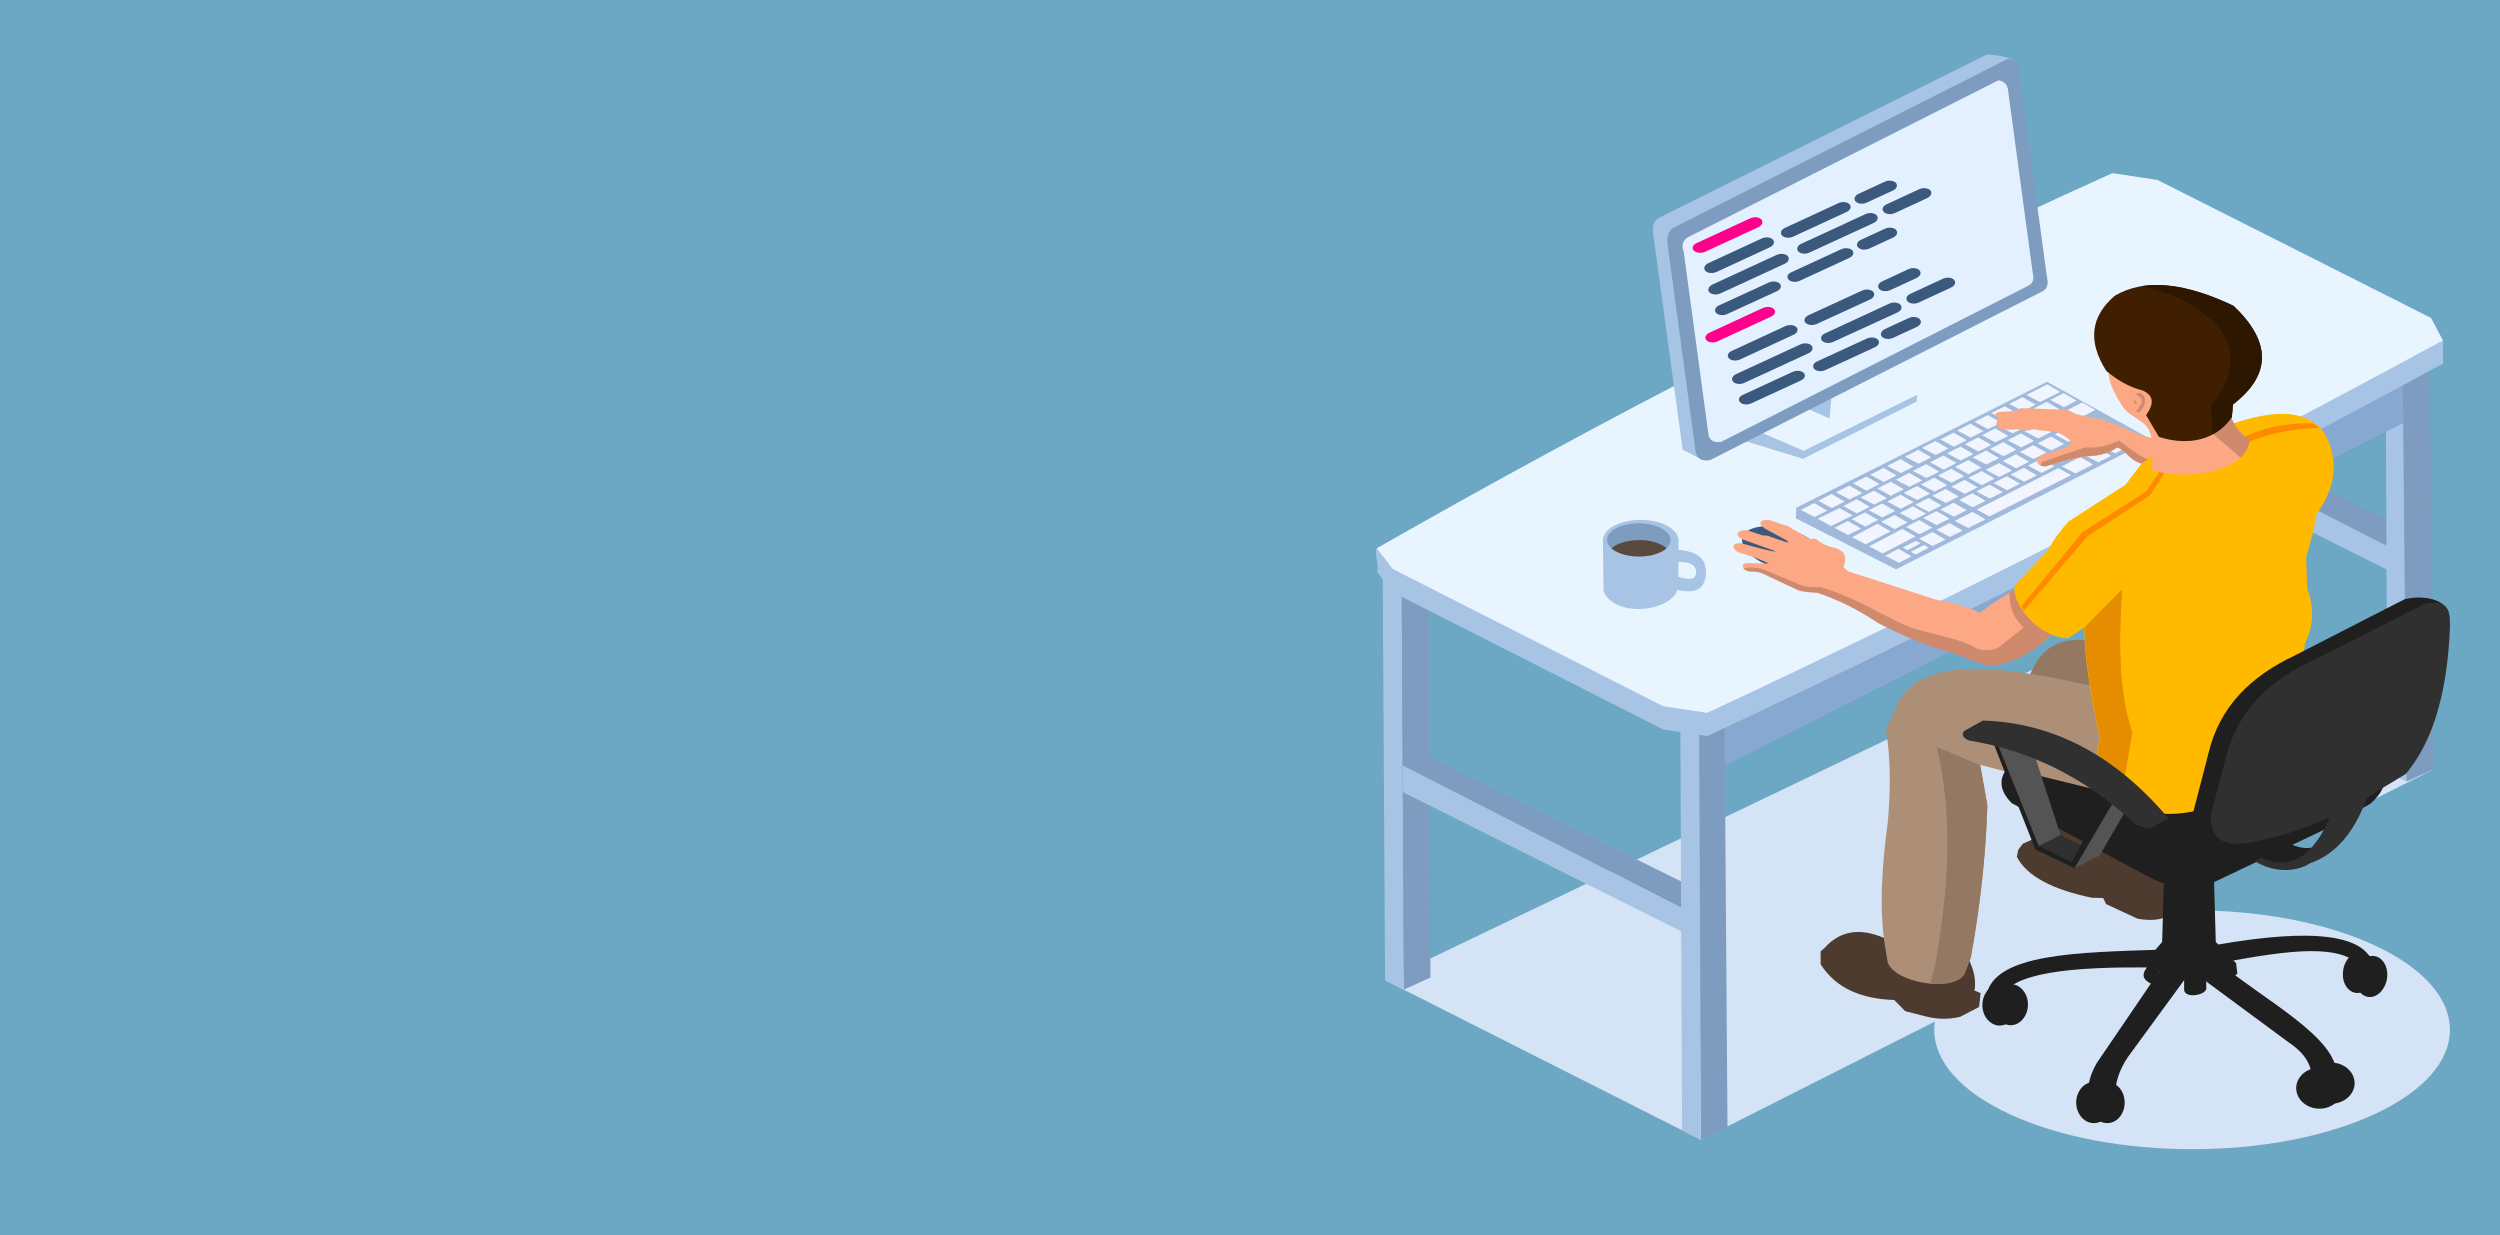 <?xml version="1.0" encoding="utf-8"?>
<!-- Generator: Adobe Illustrator 22.1.0, SVG Export Plug-In . SVG Version: 6.00 Build 0)  -->
<svg version="1.2" baseProfile="tiny" id="Layer_1" xmlns="http://www.w3.org/2000/svg" xmlns:xlink="http://www.w3.org/1999/xlink"
	 x="0px" y="0px" viewBox="0 0 1366 675" xml:space="preserve">
<rect fill-rule="evenodd" fill="#6CA7C4" width="1366" height="675"/>
<path fill-rule="evenodd" fill="#D4E3F5" d="M1297.4,516.5c-55-25.5-144.3-25.5-199.3,0c-55,25.5-55,66.9,0,92.3
	c55,25.5,144.3,25.5,199.3,0C1352.4,583.4,1352.4,542,1297.4,516.5z"/>
<polygon fill-rule="evenodd" fill="#D4E3F5" points="756.8,535.6 929.4,622.8 1329.4,420.5 1182.5,331.4 "/>
<polygon fill-rule="evenodd" fill="#A8C4E5" points="755.5,313.5 756.8,535.6 767.1,540.7 765.9,321.5 "/>
<polygon fill-rule="evenodd" fill="#7D9CBF" points="780.8,326.6 781.6,534.1 767.1,540.7 765.9,323.3 "/>
<path fill-rule="evenodd" fill="#947861" d="M1119.8,385.9c-5.5-4.8-19.9-1-7.8-23c6.7-11.6,17.5-14.7,30.8-12.7l6.5,15.7l-0.8,14.5
	l-1.8,10.7l-5.9,1.4L1119.8,385.9z"/>
<polygon fill-rule="evenodd" fill="#7D9CBF" points="1316.3,289.9 1169.2,217.1 1154.5,221.8 1309.3,300.9 "/>
<polygon fill-rule="evenodd" fill="#A8C4E5" points="1308.7,313.5 1154.6,236.3 1154.5,221.8 1309.3,300.9 "/>
<polygon fill-rule="evenodd" fill="#A8C4E5" points="1303.5,191.6 1304.5,422 1314.9,427.1 1313.9,199.6 "/>
<polygon fill-rule="evenodd" fill="#87A8D1" points="1314,230.7 938.8,420.1 932.1,376.4 1314.6,194.8 "/>
<polygon fill-rule="evenodd" fill="#7D9CBF" points="1327.7,200 1329.4,420.5 1314.9,427.1 1312.8,196.8 "/>
<polygon fill-rule="evenodd" fill="#7D9CBF" points="942.3,395.7 943.9,616.2 929.4,622.8 927.4,392.5 "/>
<path fill-rule="evenodd" fill="#A8C4E5" d="M1334.8,198.7c-135.1,73.2-269.3,141.6-402,203.5l-24-3.6l-147.8-75l-8.7-11.3
	c1.6-0.9-1.6-11.7,0-12.7c121.3-69.2,257.1-126.9,401.9-192.3l24.6,3.6l156.1,75.1V198.7z"/>
<path fill-rule="evenodd" fill="#E8F5FF" d="M1334.8,186c-135.1,73.2-269.3,141.6-402,203.5l-24-3.6l-147.8-75l-8.7-11.3
	c122.7-70.2,255.2-138.7,401.9-205l24.6,3.7l149.5,75.4L1334.8,186z"/>
<path fill-rule="evenodd" fill="#3B597D" d="M995.9,302.1c-2.6-6.8-14.5-13.2-26.6-14.4c-12-1.2-19.6,3.4-16.9,10.1
	c2.7,6.7,14.6,13.2,26.6,14.3C991,313.3,998.6,308.8,995.9,302.1z"/>
<path fill-rule="evenodd" fill="#A8C4E5" d="M1085.8,29.7l-178.7,89c-3.9,1.8-4.4,5-3.7,9.8l16,117.2l10.5,5.5l177.4-96.9
	c3.1-1.2,4.6-3.7,3.5-8l-10-112.8C1098.7,31.3,1092.1,30.2,1085.8,29.7z"/>
<polygon fill-rule="evenodd" fill="#A1BADB" points="1118.5,208.6 981.5,277.4 981.2,283.2 1036,311.1 1175.6,240.2 "/>
<path fill-rule="evenodd" fill="#F0F5FF" d="M1030.1,303.6l7.3-3.7l7.1,4.1l-7,3.5L1030.1,303.6z M1044,301.5l7.3-3.7l2.5,1.5
	l-7.1,3.7L1044,301.5z M1021.3,298.5l18.2-9.5l7.1,4.1l-17.9,9.3L1021.3,298.5z M1039.6,299.2l7.3-3.7l2.5,1.4l-7.1,3.7
	L1039.6,299.2z M1048.6,294.4l7.3-3.7l7.1,4.1l-7,3.5L1048.6,294.4z M1012,293.5l13.9-7.3l7.1,4.1l-13.6,7.1L1012,293.5z
	 M1058,289.5l7.3-3.7l7.1,4.1l-7,3.5L1058,289.5z M1002.4,288.4l7.3-3.7l7.1,4.1l-7,3.5L1002.4,288.4z M1041.4,287.9l7.3-3.7
	l7.1,4.1l-7,3.6L1041.4,287.9z M1027.9,285.1l7.3-3.7l7.1,4.1l-7,3.6L1027.9,285.1z M1068.1,284.6l9.7-4.9l7.1,4.1l-9.5,4.7
	L1068.1,284.6z M1011.8,283.7l7.3-3.7l7.1,4.1l-7,3.6L1011.8,283.7z M993.2,283.4l12-5.8l7.1,4.1l-11.9,5.7L993.2,283.4z
	 M1050.8,283l7.3-3.7l7.1,4.1l-7,3.5L1050.8,283z M1038,280.3l7.3-3.7l7.1,4.1l-7,3.5L1038,280.3z M1021.1,278.8l7.3-3.7l7.1,4.1
	l-7,3.5L1021.1,278.8z M984,278.6l7.3-3.7l7.1,4.1l-7,3.5L984,278.6z M1060.2,278.4l7.3-3.7l7.1,4.1l-7,3.5L1060.2,278.4z
	 M1080.1,278.4l44.5-22.6l7.1,3.8l-44.7,22.6L1080.1,278.4z M1007.2,276.5l7.3-3.7l7.1,4.1l-7,3.6L1007.2,276.5z M1046.5,275.8
	l7.3-3.7l7.1,4.1l-7,3.5L1046.5,275.8z M1031.2,274l7.3-3.7l7.1,4.1l-7,3.6L1031.2,274z M993.5,273.6l7.3-3.7l7.1,4.1l-7,3.6
	L993.5,273.6z M1070.5,273.2l7.3-3.7l7.1,4.1l-7,3.6L1070.5,273.2z M1016.6,271.8l7.3-3.7l7.1,4.1l-7,3.5L1016.6,271.8z
	 M1055.8,270.9l7.3-3.7l7.1,4.1l-7,3.5L1055.8,270.9z M1040.2,269.3l7.3-3.7l7.1,4.1l-7,3.5L1040.2,269.3z M1003.2,269l7.3-3.7
	l7.1,4.1l-7,3.5L1003.2,269z M1079.9,268.5l7.3-3.7l7.1,4.1l-7,3.5L1079.9,268.5z M1025.8,266.9l7.3-3.7l7.1,4.1l-7,3.6
	L1025.8,266.9z M1066.2,265.9l7.3-3.7l7.1,4.1l-7,3.5L1066.2,265.9z M1049.6,264.7l7.3-3.7l7.1,4.1l-7,3.5L1049.6,264.7z
	 M1012.5,264.1l7.3-3.7l7.1,4.1l-7,3.6L1012.5,264.1z M1089.3,263.9l7.3-3.7l7.1,4.1l-7,3.6L1089.3,263.9z M1035.9,262.1l7.3-3.7
	l7.1,4.1l-7,3.5L1035.9,262.1z M1075.5,261.1l7.3-3.7l7.1,4.1l-7,3.6L1075.5,261.1z M1058.9,259.8l7.3-3.7l7.1,4.1l-7,3.5
	L1058.9,259.8z M1021.9,259.4l7.3-3.7l7.1,4.1l-7,3.5L1021.9,259.4z M1098.6,259.3l7.3-3.7l7.1,4.1l-7,3.5L1098.6,259.3z
	 M1045.2,257.3l7.3-3.7l7.1,4.1l-7,3.5L1045.2,257.3z M1085,256.7l7.3-3.7l7.1,4.1l-7,3.5L1085,256.7z M1068.2,255.1l7.3-3.7
	l7.1,4.1l-7,3.6L1068.2,255.1z M1126.6,254.8l10-5.1l7.1,4.1l-9.7,4.9L1126.6,254.8z M1031.2,254.6l7.3-3.7l7.1,4.1l-7,3.5
	L1031.2,254.6z M1108.1,254.4l7.3-3.7l7.1,4.1l-7,3.6L1108.1,254.4z M1054.6,252.6l7.3-3.7l7.1,4.1l-7,3.6L1054.6,252.6z
	 M1094.3,251.9l7.3-3.7l7.1,4.1l-7,3.6L1094.3,251.9z M1077.9,249.9l7.3-3.7l7.1,4.1l-7,3.5L1077.9,249.9z M1040.9,249.5l7.3-3.7
	l7.1,4.1l-7,3.5L1040.9,249.5z M1139.1,248.7l7.3-3.7l7.1,4.1l-7,3.5L1139.1,248.7z M1063.9,247.7l7.3-3.7l7.1,4.1l-7,3.5
	L1063.9,247.7z M1103.7,246.9l7.3-3.7l7.1,4.1l-7,3.5L1103.7,246.9z M1087.3,245.3l7.3-3.7l7.1,4.1l-7,3.6L1087.3,245.3z
	 M1050.2,244.7l7.3-3.7l7.1,4.1l-7,3.5L1050.2,244.7z M1148.3,243.8l7.3-3.7l7.1,4.1l-7,3.5L1148.3,243.8z M1073.6,242.7l7.3-3.7
	l7.1,4.1l-7,3.6L1073.6,242.7z M1113.4,242.2l7.3-3.7l7.1,4.1l-7,3.5L1113.4,242.2z M1097,240.5l7.3-3.7l7.1,4.1l-7,3.6L1097,240.5z
	 M1060.2,240.1l7.3-3.7l7.1,4.1l-7,3.6L1060.2,240.1z M1082.9,237.8l7.3-3.7l7.1,4.1l-7,3.5L1082.9,237.8z M1122.7,237.4l7.3-3.7
	l7.1,4.1l-7,3.6L1122.7,237.4z M1106.3,235.7l7.3-3.7l7.1,4.1l-7,3.5L1106.3,235.7z M1069.4,235.2l7.3-3.7l7.1,4.1l-7,3.5
	L1069.4,235.2z M1092.3,232.9l7.3-3.7l7.1,4.1l-7,3.5L1092.3,232.9z M1115.7,231l7.3-3.7l7.1,4.1l-7,3.6L1115.7,231z M1078.9,230.5
	l7.3-3.7l7.1,4.1l-7,3.6L1078.9,230.5z M1101.6,228l7.3-3.7l7.1,4.1l-7,3.5L1101.6,228z M1126.4,225.7l11.4-5.8l7.1,4.1l-11.1,5.6
	L1126.4,225.7z M1088.1,225.7l7.3-3.7l7.1,4.1l-7,3.5L1088.1,225.7z M1111,223.3l7.3-3.7l7.1,4.1l-7,3.5L1111,223.3z M1097.9,220.7
	l7.3-3.7l7.1,4.1l-7,3.5L1097.9,220.7z M1120.3,218.5l7.3-3.7l7.1,4.1l-7,3.6L1120.3,218.5z M1107.2,215.8l11.4-5.8l7.1,4.1
	l-11.1,5.6L1107.2,215.8z"/>
<path fill-rule="evenodd" fill="#4C3B2E" d="M1189.5,478.9l-1,18c-3.3,4.4-8.9,7-20.5,5.1l-17.2-8l-1.6-3.3l-6.4-0.2
	c-21.2-4.5-35.4-11.7-40.8-22.4l0.8-3.8l2.5-3.3l23-10.2l43.7,21.7L1189.5,478.9z"/>
<path fill-rule="evenodd" fill="#4C3B2E" d="M1074.2,521.2c3.1,5.9,5.9,12.1,4.7,20.1l3.3,1.3l-0.8,7.6l-10.4,5.4
	c-6,1.4-12.5,1.6-20.2-0.6l-9.8-2.5l-6-6.1c-17.7-0.6-31.7-6.2-40.2-19.5v-7.1l2-1.7c9.4-10.6,21.3-11.2,35-4.5L1074.2,521.2z"/>
<path fill-rule="evenodd" fill="#AD8F78" d="M1149.2,376.3c-53-12.7-98.9-18.5-112,7.7l-6.7,14.8c2.7,16.8,2.5,33.5,1,50.3
	c-3.4,25-4.8,48.7-1.3,69.4l1.3,7.5c3.9,10.7,34.1,16.4,41.7,6.6l3.6-9.3c5-27.1,8.2-54.8,9.1-83.3l-4-22.1l58.3,15.1l33.5-25.1
	L1149.2,376.3z"/>
<path fill-rule="evenodd" fill="#1F1F1F" d="M1209.7,479.9l1,34.8l11.1,11.6l0.7,5.7l-1.7,1.4l-7.5-6.1l-7.8,3.6v9.6
	c-1.1,3.4-11.4,5.1-12.1,0.5v-6.3c-2.8-4-6.8-6.2-13.6-3.9l-4.1,6.9c-5.5-2.6-5.1-5.6-3-8.6l3.5-4.8l0.7-4.4l4.5-5.2l1-35.1
	L1209.7,479.9z"/>
<path fill-rule="evenodd" fill="#1F1F1F" d="M1274,451.4l-65.5,31.2c-10.9,4.9-23,2.8-36-4.3l-73.2-39.4c-6.8-6.7-7.3-13.2-2.5-19.3
	l58.4,14.3l30.8,6.8l17.5,1.5l68.4-7.4l30.5-15.7c1.4,6.2,1.4,12.6-7.2,20L1274,451.4z"/>
<path fill-rule="evenodd" fill="#FCA885" d="M1103,321.1c-6.6,3.5-13.7,7.9-21.2,13.7c-6.3-3.2-14.5-5.5-23.8-7.1l-48.4-15.6
	l-2.3-2.2c2.6-6.8-0.3-9.8-6.7-11c-3-0.9-5.8-2.2-8.1-4.2c-1.1-0.6-2.1-0.7-2.9,0.1l-10.7-6.1c-1.3-1.1-2.9-1.8-4.7-2l-6.5-2.3
	c-4.2-1.3-10.1,1.2-1,5.7l10.1,5.5l-0.1,0.8c-3.1-0.9-6.2-2-9.3-3.1c-1.3-0.6-2.6-0.8-4.1-0.7l-7.9-2.6c-3.7-1.3-9.2,1.3-3.6,4.6
	l18.4,6.6c-0.9,0.6-9.6-1.8-18.5-4.3c-3.4-0.6-7,1.4-2.1,4.8c5.6,1.6,11.3,3.5,17,6.2l-12.3-0.2c-2.9,0.2-3,3.3,1.7,4.5
	c3.2-0.3,6.6,0.4,10.3,2.5l16.6,7.8c3,0.8,6.3,1.2,10,1.2c12.1,4,23.2,9.7,33.6,16.7c13.2,6.8,26.8,12.6,40.9,16.3l14,5.3
	c3,1.4,6,1.6,9,1.2c13.8-2.5,23.9-9.6,32.7-18.4l-10-11.5L1103,321.1z"/>
<path fill-rule="evenodd" fill="#FCA885" d="M1177,239.4c-11.9-1.5-23.4-10.7-34.7-11.3l-8-1.9l-4.5-2.3l-25.8-0.9l-2,1.6l-8.9,0.4
	c-3.1,0.4-3.7,1.6-0.8,4.1c-2.2,1.7-2,3.5,0.7,5.3c3,0.4,6.1,0.7,9.4,0.1c3.1,0.8,6,1.1,8.8,0c4,0.9,7.8,1.2,11.5,1.1
	c7.8,3.5,13.7,7,2.5,10l-8.9,2.9c-4.4,1.3-4.7,6.6,1.9,6.3c6.1-2.2,13.1-3.9,20.8-5.4c6.3-0.1,12.5-1,17.9-4.9
	c5.6,2.4,7.6,8.6,15.5,9.2l9-5.4l-1.4-4.7L1177,239.4z"/>
<path fill-rule="evenodd" fill="#CF8A6E" d="M1118.2,254.7c6.1-2.2,13.1-3.9,20.8-5.4c6.3-0.1,12.5-1,17.9-4.9
	c5.6,2.4,7.6,8.6,15.5,9.2l3.2-1.9c-4.6-1.1-11-5.8-17.7-11c-6.2,2.9-12.4,4.3-18.6,3.8l-13.2,4.4l-10.4,3.6l-0.7,1.7v0
	C1115.7,254.7,1116.8,254.8,1118.2,254.7z"/>
<path fill-rule="evenodd" fill="#CF8A6E" d="M1090.4,363.3c13.8-2.5,23.9-9.6,32.7-18.4l-10-11.5l-10.1-12.2
	c-1.7,0.9-3.4,1.8-5.1,2.8c0.1,6.3,1.3,12.6,7.8,18.9l-13.5,10.7c-4.4,2.2-8.4,2.1-12.2,0.7c-7.1-4.4-15.6-5.8-25.6-8.6
	c-20.5-4-31-16-59.4-24.9c-3.6,0.2-7.3,0.2-11.3-1.2l-17.9-7.6c-4.9-2.1-9.2-2.3-13.3-1.5c0.6,0.7,1.6,1.3,3.3,1.8
	c3.2-0.3,6.6,0.4,10.3,2.5l16.6,7.8c3,0.8,6.3,1.2,10,1.2c12.1,4,23.2,9.7,33.6,16.7c13.2,6.8,26.8,12.6,40.9,16.3l14,5.3
	C1084.4,363.5,1087.4,363.8,1090.4,363.3z"/>
<path fill-rule="evenodd" fill="#FFBA00" d="M1219.1,231.7c21.5-7.1,40.7-9.5,51.3,5.4c7.4,14.2,6.3,28.8-4.6,43.6
	c-1.1,7.8-3.2,15.6-5.7,23.4l0.5,17.3c3.5,9.2,4.1,18.8-0.8,29.2l-3,14.2l-53.3,77.4c-7.1,1.8-14.4,2.9-22,2.4l-35.8-28.4
	c-0.1-4.1,0.1-8.1,1.8-12.2c-4.2-20-8.3-40-8.7-61.2l-8.7,5.9c-13.6,0.4-30.8-16.3-29.3-28.8l18.4-19.4c2.5-5.2,6.4-10.4,11.1-15.6
	l31-20l8.8-11.5l8-5.8L1219.1,231.7z"/>
<path fill-rule="evenodd" fill="#FF8A00" d="M1105.8,333.8l34.7-40.7l34.3-22.5l8-12.3l-2.5-1.2l-7.6,11.4l-34.8,22.2l-32.7,39.7
	l-0.7,0.6l0,0C1104.8,331.9,1105.3,332.9,1105.8,333.8L1105.8,333.8z"/>
<path fill-rule="evenodd" fill="#FCA885" d="M1153.3,198.8c-3.2,6.1,0.9,14.9,7.2,24.4c9.3,9.9,18,4.2,15.1,33.1
	c8.5,5.5,51.1,5.3,53.7-16.2c-5.4-2.9-8.7-7.7-10.9-13.4l-17.2,4.5l-9.3,1l-7.6-23.9l-19.4-6.7L1153.3,198.8z"/>
<path fill-rule="evenodd" fill="#FF8A00" d="M1267.4,233.7c-1.2-0.9-2.5-1.7-3.9-2.4c-16-0.3-28.7,2.9-39.3,8.5l3.3,2.2
	C1239.4,236.8,1252.8,234.2,1267.4,233.7z"/>
<path fill-rule="evenodd" fill="#CF8A6E" d="M1229.4,240.1c-5.4-2.9-8.7-7.7-10.9-13.4l-11.4,3l-1.7,4.1l18.8,16.3
	C1227,247.5,1228.9,244.2,1229.4,240.1z"/>
<path fill-rule="evenodd" fill="#401F00" d="M1220.1,221c21.3-16.4,20.8-34.4,0.3-53.9c-26.2-12.4-48.3-15.3-64.9-5.5
	c-13.3,11.4-14.8,25.1-4.6,41.1c5.6,4.6,11.9,8.7,20,10.7c5.1,2.4,6.9,6.3,1.7,13.4l7,11.9c11.3,3.7,29,4.8,39.9-10.8L1220.1,221z"
	/>
<polygon fill-rule="evenodd" fill="#1F1F1F" points="1088.7,404.8 1112.1,464.1 1114,462.3 1093.3,405 "/>
<polygon fill-rule="evenodd" fill="#545454" points="1125.9,456.3 1114,462.3 1091.6,406.8 1109.6,406.2 "/>
<polygon fill-rule="evenodd" fill="#303030" points="1138.3,462.6 1125.9,456.3 1114,462.3 1132.4,472.2 "/>
<polygon fill-rule="evenodd" fill="#545454" points="1162.3,441.5 1147.3,467.4 1133.5,474.4 1133.6,472.8 1154.2,436.6 "/>
<polygon fill-rule="evenodd" fill="#1F1F1F" points="1151.2,434.7 1132,471.1 1114,462.3 1112.1,464.1 1133.5,474.4 1154.5,438.6 
	"/>
<path fill-rule="evenodd" fill="#E58C00" d="M1160.4,427.8l4.7-27.4c-8-25-7.1-51.6-5.6-78.4l-20.5,20.7c0.4,21.2,4.4,41.3,8.7,61.2
	c-1.8,4.1-1.9,8.2-1.8,12.2L1160.4,427.8z"/>
<path fill-rule="evenodd" fill="#303030" d="M1175,452.6l9.9-5.4c-29.4-34.8-63.3-52.3-101.4-53.5l-10.1,5.6c-1.8,2-1.1,3.8,2.5,5.3
	c31.6,5.2,62,18.9,90.8,45.7C1169.5,451.7,1172.3,452.5,1175,452.6z"/>
<path fill-rule="evenodd" fill="#1F1F1F" d="M1338.3,336.8c0-8.1-12.1-12.3-24.4-9.4l-59.9,30.7c-23.8,11.2-41.3,27.7-47.4,53.9
	l-8.1,31.3c-0.1,14.4,9.4,18.1,26.7,13.3c17.6-3.4,33.5-10.4,49-18.2l29.3-18C1317.1,404.1,1336.9,376.2,1338.3,336.8z"/>
<path fill-rule="evenodd" fill="#1F1F1F" d="M1251.7,461.2c6.1,3,11.6,2.7,16.6,0.4l-5.6,7.5l-7,2.7l-6.2,1.1l-11.4-2l-2.3-2.2
	L1251.7,461.2z"/>
<path fill-rule="evenodd" fill="#303030" d="M1297.4,422.6c-6.1,23.2-15.7,42.2-35.2,49.1c-8.2,5.2-20.2,5-30.3-1.2l3.8-1.8
	c21.3,10,35.3-9.4,43.9-41.3L1297.4,422.6z"/>
<path fill-rule="evenodd" fill="#1F1F1F" d="M1211.4,516.2c53.7-9.4,81.2-5.2,85.5,11.1l-6,2c-10.7-14.7-42-9.6-73.9-3.9
	L1211.4,516.2z"/>
<path fill-rule="evenodd" fill="#1F1F1F" d="M1213.2,526.6c24.7,20.3,64.1,40.5,63.5,60.8l-7.6,3.8l-6-1.4
	c0.3-7.5-3.5-14.2-12.5-20.2l-45.1-33.3l-0.5-6L1213.2,526.6z"/>
<path fill-rule="evenodd" fill="#1F1F1F" d="M1180.7,529.4l-35,51.4c-3.6,6.2-5,11.9-4.8,17.1l11.2,2.9l3.7-2.8
	c0-6.6,2.1-13.4,7-20.6l31.3-42.8C1192.2,529.6,1187.1,528.6,1180.7,529.4z"/>
<path fill-rule="evenodd" fill="#1F1F1F" d="M1180.2,518.9c-44.4,1.5-90.5,2-94.8,24.9l8.1,1.5c4.8-13.7,38-17.4,84.2-16.6
	L1180.2,518.9z"/>
<polygon fill-rule="evenodd" fill="#7D9CBF" points="928.2,486.4 781.1,413.6 766.4,418.2 921.3,497.4 "/>
<polygon fill-rule="evenodd" fill="#A8C4E5" points="918.1,387.3 919.1,617.7 929.4,622.8 928.4,395.4 "/>
<polygon fill-rule="evenodd" fill="#A8C4E5" points="920.6,509.9 766.5,432.8 766.4,418.2 921.3,497.4 "/>
<path fill-rule="evenodd" fill="#CF8A6E" d="M1167,215.6c1.7-2.1,4.4,0.1,4.9,1.8c0.8,2.9-1.1,6.2-2.7,7.6c-1,0.9-1.5-0.4-2.1-0.6
	c0.4-0.3,0.3-0.4,0.8-0.6c0.5-0.1,0.6-0.9,0.7-1.3c0.3-0.8,2.3-2,1.6-4.1c-0.3-0.9-1.6-1.9-2.2-2.5
	C1167.7,215.8,1167.3,216,1167,215.6z"/>
<path fill-rule="evenodd" fill="#CF8A6E" d="M1166,218.3c0.4,0.4,3.2,2.9,0.3,2.3C1165.9,220.2,1166,219,1166,218.3z"/>
<path fill-rule="evenodd" fill="#2E1700" d="M1219.5,227.8l0.6-6.8c21.3-16.4,20.8-34.4,0.3-53.9c-19.3-9.2-36.3-13.1-50.7-10.7
	c11.6,2.7,21.8,6.1,29.1,11.3c22.8,14.3,26.5,32.2,9.3,54.2l0.9,15.4l0,0C1212.9,235.2,1216.4,232.2,1219.5,227.8z"/>
<path fill-rule="evenodd" fill="#947861" d="M1073.2,532.6l3.6-9.3c5-27.1,8.2-54.8,9.1-83.3l-3.9-21.9l-23.8-10
	c9.4,39.4,6.2,78.7-0.6,118.1l-3,11.3h0C1062.4,538.2,1069.9,536.9,1073.2,532.6z"/>
<path fill-rule="evenodd" fill="#303030" d="M1338.7,342c0-8-1.3-14.9-13.7-12.1l-60.8,30.7c-24.1,11.2-41.9,27.7-48.1,53.9
	l-8.2,31.3c-0.1,14.4,9.5,18.1,27.1,13.3c17.9-3.4,34-10.4,49.7-18.2l29.8-18C1328.1,406.7,1337.2,381.5,1338.7,342z"/>
<path fill-rule="evenodd" fill="#1F1F1F" d="M1274.8,585.4c-5.7-3.6-13.7-2.4-17.8,2.7c-4.1,5-2.7,12,3,15.6
	c5.7,3.6,13.7,2.4,17.8-2.7C1281.9,596,1280.5,589,1274.8,585.4z"/>
<path fill-rule="evenodd" fill="#1F1F1F" d="M1156.9,593.3c-4.3-3.6-10.4-2.4-13.4,2.7c-3,5-2,12,2.3,15.6
	c4.4,3.6,10.4,2.4,13.4-2.7C1162.2,603.9,1161.2,596.8,1156.9,593.3z"/>
<path fill-rule="evenodd" fill="#1F1F1F" d="M1098,540c-4.2-3.6-10.1-2.4-13.1,2.7c-3,5.1-2,12.1,2.3,15.6
	c4.2,3.6,10.1,2.4,13.1-2.7C1103.3,550.5,1102.2,543.6,1098,540z"/>
<path fill-rule="evenodd" fill="#1F1F1F" d="M1301.3,524.4c-3.7-3.6-9.2-2.4-12.3,2.7c-3.1,5.1-2.7,12.1,1,15.6
	c3.7,3.6,9.2,2.4,12.3-2.7C1305.5,535,1305,528,1301.3,524.4z"/>
<path fill-rule="evenodd" fill="#1F1F1F" d="M1104.1,539.8c-4.2-3.6-10.1-2.4-13.1,2.7c-3,5.1-2,12.1,2.2,15.6
	c4.3,3.6,10.1,2.4,13.1-2.7C1109.4,550.3,1108.3,543.3,1104.1,539.8z"/>
<path fill-rule="evenodd" fill="#1F1F1F" d="M1294.5,522.2c-3.7-3.6-9.2-2.4-12.3,2.7c-3.1,5-2.7,12,1,15.6
	c3.7,3.6,9.2,2.4,12.3-2.7C1298.7,532.8,1298.2,525.8,1294.5,522.2z"/>
<path fill-rule="evenodd" fill="#1F1F1F" d="M1281.2,582.7c-5.7-3.6-13.7-2.4-17.8,2.7c-4.1,5-2.7,12.1,3,15.6
	c5.7,3.6,13.7,2.4,17.8-2.7C1288.3,593.3,1286.9,586.3,1281.2,582.7z"/>
<path fill-rule="evenodd" fill="#1F1F1F" d="M1149.6,593.3c-4.3-3.6-10.4-2.4-13.4,2.7c-3.1,5-2,12,2.3,15.6
	c4.4,3.6,10.4,2.4,13.4-2.7C1155,603.9,1154,596.8,1149.6,593.3z"/>
<path fill-rule="evenodd" fill="#A8C4E5" d="M917.2,294.7l-0.2,26c-2.1,13.5-34.4,17.5-40.8,2.4l-0.4-28.6
	C878.7,280.7,914.1,280.4,917.2,294.7z"/>
<path fill-rule="evenodd" fill="#7D9CBF" d="M911.9,292.1c-3.1-4.7-12.9-7.3-22-5.7c-9.1,1.6-14,6.8-10.9,11.5
	c3.1,4.7,12.9,7.3,22,5.7C910.1,302,915,296.8,911.9,292.1z"/>
<path fill-rule="evenodd" fill="#A8C4E5" d="M916.2,300.3c8.9,0.9,16.6,3,15.9,13.8c-1.1,10.2-8.9,9.9-17.7,7.8
	c-1.3-3.1-0.9-5.5,2.2-6.9c6.3,2.1,9.8,1.7,10.1-1.5c0.6-5.5-4.5-6.8-11.7-6.5C914.3,304.6,914.5,302.2,916.2,300.3z"/>
<path fill-rule="evenodd" fill="#594A3D" d="M901.1,303.6c4.2-0.7,7.4-2.2,9.5-4c-4-3.7-12.6-5.5-20.6-4c-4.2,0.7-7.4,2.2-9.5,4
	C884.5,303.2,893.1,305,901.1,303.6z"/>
<polygon fill-rule="evenodd" fill="#A8C4E5" points="1000.8,215.7 999.7,228.7 985.1,222.2 "/>
<polygon fill-rule="evenodd" fill="#A8C4E5" points="1047.5,215.7 985.6,246.3 960.6,235.6 951.9,240.5 985.2,250.7 1047.3,219.4 
	"/>
<path fill-rule="evenodd" fill="#7D9CBF" d="M1097.2,32.1L915,124.1c-3,1.3-4.6,4.9-3.8,9.8l15.4,113.7c1.1,3,3.4,4.6,7.8,3.8
	l180.6-91.7c3.1-1.2,4.6-3.7,3.5-8l-15.5-114.1C1102.5,34.6,1100.7,32.7,1097.2,32.1z"/>
<path fill-rule="evenodd" fill="#E3F0FF" d="M1091.9,43.9l-168.6,85.2c-3.5,1.6-4.9,4.3-3.3,8.6l13.6,100.4c1,2.7,3,4,6.9,3.3
	l167.2-85c2.7-1.1,4-3.2,3-7.1l-13.6-100.7C1096.6,46.1,1095.1,44.4,1091.9,43.9z"/>
<path fill-rule="evenodd" fill="#FF008A" d="M925.5,136.9L925.5,136.9c1.2,1.3,4,1.6,6.1,0.7l29.2-13.5c2.1-1,2.8-2.8,1.6-4.2l0,0
	c-1.2-1.3-3.9-1.6-6.1-0.6l-29.2,13.5C925,133.7,924.2,135.5,925.5,136.9z"/>
<path fill-rule="evenodd" fill="#3B597D" d="M931.8,148L931.8,148c1.2,1.3,3.9,1.6,6.1,0.6l29.2-13.5c2.1-1,2.8-2.9,1.6-4.2l0,0
	c-1.2-1.3-3.9-1.6-6.1-0.6l-29.2,13.5C931.3,144.8,930.6,146.7,931.8,148z"/>
<path fill-rule="evenodd" fill="#3B597D" d="M973.7,128.7L973.7,128.7c1.2,1.3,3.9,1.6,6.1,0.6l29.2-13.5c2.1-1,2.8-2.8,1.6-4.2l0,0
	c-1.2-1.3-4-1.6-6.1-0.6l-29.2,13.5C973.1,125.5,972.5,127.3,973.7,128.7z"/>
<path fill-rule="evenodd" fill="#3B597D" d="M1013.9,110.1L1013.9,110.1c1.2,1.3,3.9,1.6,6.1,0.6l14.3-6.6c2.1-1,2.8-2.8,1.6-4.2
	l0,0c-1.2-1.3-4-1.6-6.1-0.6l-14.3,6.6C1013.4,106.9,1012.7,108.8,1013.9,110.1z"/>
<path fill-rule="evenodd" fill="#3B597D" d="M934,159.7L934,159.7c1.2,1.3,4,1.6,6.1,0.6l35.1-16.2c2.1-1,2.8-2.8,1.6-4.2l0,0
	c-1.2-1.3-3.9-1.6-6.1-0.6l-35.1,16.2C933.5,156.6,932.8,158.4,934,159.7z"/>
<path fill-rule="evenodd" fill="#3B597D" d="M982.6,137.4L982.6,137.4c1.2,1.3,4,1.6,6.1,0.6l35.1-16.2c2.1-1,2.8-2.8,1.6-4.2l0,0
	c-1.2-1.3-4-1.6-6.1-0.6l-35.1,16.2C982.1,134.2,981.4,136,982.6,137.4z"/>
<path fill-rule="evenodd" fill="#3B597D" d="M1029.3,115.8L1029.3,115.8c1.2,1.3,3.9,1.6,6.1,0.6l17.7-8.2c2.1-1,2.8-2.9,1.6-4.2
	l0,0c-1.2-1.3-4-1.6-6.1-0.6l-17.7,8.2C1028.7,112.6,1028,114.5,1029.3,115.8z"/>
<path fill-rule="evenodd" fill="#3B597D" d="M937.7,171L937.7,171c1.2,1.3,4,1.6,6,0.6l27.2-12.5c2.1-1,2.8-2.8,1.6-4.1l0,0
	c-1.2-1.3-4-1.6-6.1-0.6l-27.2,12.5C937.2,167.8,936.5,169.7,937.7,171z"/>
<path fill-rule="evenodd" fill="#3B597D" d="M977.3,152.8L977.3,152.8c1.2,1.3,3.9,1.6,6.1,0.6l27.1-12.5c2.1-1,2.8-2.8,1.6-4.1l0,0
	c-1.2-1.3-4-1.6-6.1-0.6l-27.1,12.5C976.7,149.6,976,151.4,977.3,152.8z"/>
<path fill-rule="evenodd" fill="#3B597D" d="M1015.3,135.2L1015.3,135.2c1.2,1.3,4,1.6,6.1,0.6l13-6c2.1-1,2.8-2.8,1.6-4.2l0,0
	c-1.2-1.3-4-1.6-6.1-0.6l-13,6C1014.7,132,1014,133.9,1015.3,135.2z"/>
<path fill-rule="evenodd" fill="#FF008A" d="M932.4,185.9L932.4,185.9c1.2,1.3,4,1.6,6.1,0.6l29.2-13.5c2.1-0.9,2.8-2.8,1.6-4.1l0,0
	c-1.2-1.3-3.9-1.6-6.1-0.6L934,181.8C931.9,182.8,931.2,184.6,932.4,185.9z"/>
<path fill-rule="evenodd" fill="#3B597D" d="M944.7,195.8L944.7,195.8c1.2,1.3,4,1.6,6.1,0.6l29.2-13.5c2.1-1,2.8-2.8,1.6-4.1l0,0
	c-1.2-1.3-4-1.6-6.1-0.6l-29.2,13.5C944.2,192.6,943.4,194.4,944.7,195.8z"/>
<path fill-rule="evenodd" fill="#3B597D" d="M986.6,176.4L986.6,176.4c1.2,1.3,3.9,1.6,6.1,0.6l29.2-13.4c2.1-1,2.8-2.8,1.6-4.2l0,0
	c-1.2-1.3-3.9-1.6-6.1-0.6l-29.2,13.4C986,173.3,985.3,175.1,986.6,176.4z"/>
<path fill-rule="evenodd" fill="#3B597D" d="M1026.8,157.9L1026.8,157.9c1.2,1.3,3.9,1.6,6.1,0.6l14.3-6.6c2.1-1,2.8-2.9,1.6-4.2
	l0,0c-1.2-1.3-4-1.6-6.1-0.6l-14.2,6.6C1026.3,154.7,1025.6,156.6,1026.8,157.9z"/>
<path fill-rule="evenodd" fill="#3B597D" d="M947,208.6L947,208.6c1.2,1.3,4,1.6,6.1,0.6l35.1-16.2c2.1-1,2.8-2.8,1.6-4.2l0,0
	c-1.2-1.3-4-1.6-6.1-0.6l-35.1,16.2C946.5,205.4,945.8,207.3,947,208.6z"/>
<path fill-rule="evenodd" fill="#3B597D" d="M995.6,186.2L995.6,186.2c1.2,1.3,4,1.6,6.1,0.6l35.1-16.1c2.1-1,2.8-2.8,1.6-4.2l0,0
	c-1.2-1.3-4-1.6-6.1-0.6l-35,16.2C995.1,183,994.4,184.9,995.6,186.2z"/>
<path fill-rule="evenodd" fill="#3B597D" d="M1028.3,184L1028.3,184c1.2,1.3,4,1.6,6.1,0.6l13-6c2.1-1,2.8-2.8,1.6-4.2l0,0
	c-1.2-1.3-4-1.6-6.1-0.6l-13,6C1027.8,180.9,1027.1,182.7,1028.3,184z"/>
<path fill-rule="evenodd" fill="#3B597D" d="M1042.3,164.7L1042.3,164.7c1.2,1.3,3.9,1.6,6.1,0.6l17.7-8.2c2.1-1,2.8-2.8,1.6-4.2
	l0,0c-1.2-1.3-4-1.6-6.1-0.6l-17.7,8.2C1041.7,161.5,1041,163.4,1042.3,164.7z"/>
<path fill-rule="evenodd" fill="#3B597D" d="M950.8,219.8L950.8,219.8c1.2,1.3,4,1.6,6.1,0.6l27.1-12.5c2.1-1,2.8-2.8,1.6-4.1l0,0
	c-1.2-1.3-4-1.6-6.1-0.6l-27.1,12.5C950.2,216.6,949.5,218.5,950.8,219.8z"/>
<path fill-rule="evenodd" fill="#3B597D" d="M991.3,201.6L991.3,201.6c1.2,1.3,4,1.6,6.1,0.6l27.1-12.5c2.1-1,2.8-2.8,1.6-4.1l0,0
	c-1.2-1.3-4-1.6-6.1-0.6l-27.2,12.5C990.8,198.4,990.1,200.2,991.3,201.6z"/>
</svg>
